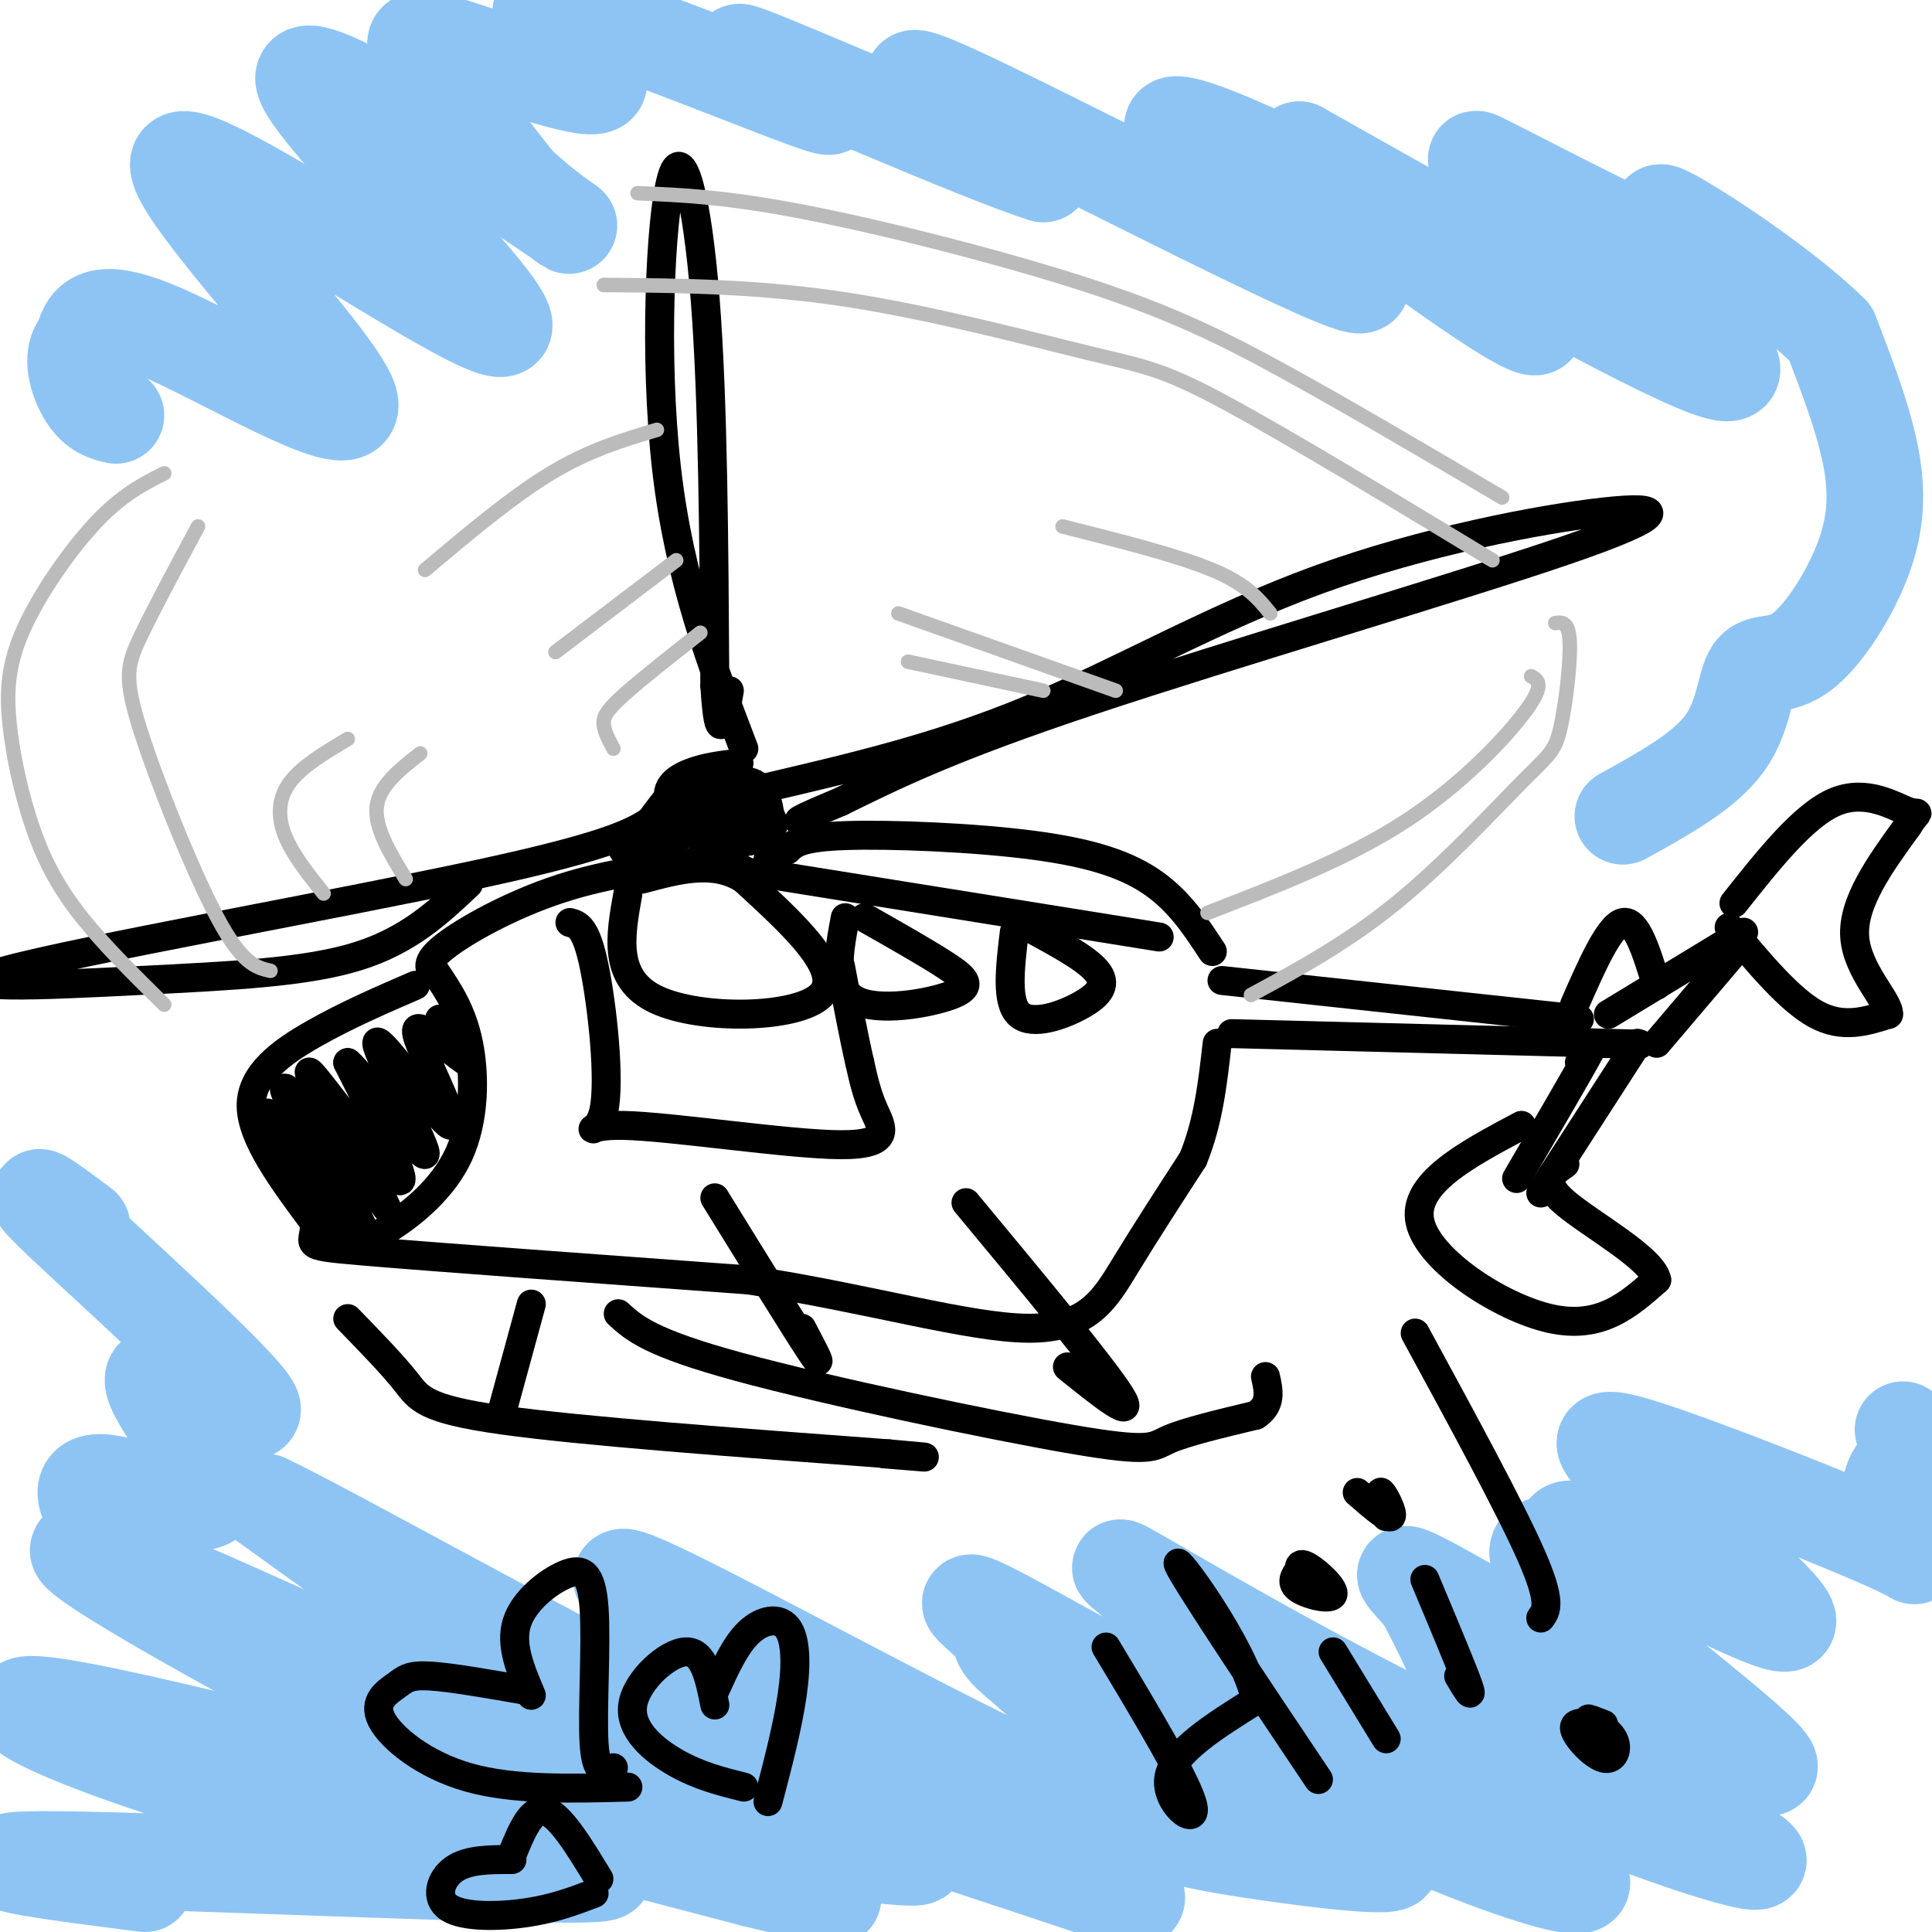 <svg viewBox='0 0 400 400' version='1.1' xmlns='http://www.w3.org/2000/svg' xmlns:xlink='http://www.w3.org/1999/xlink'><g fill='none' stroke='#000000' stroke-width='6' stroke-linecap='round' stroke-linejoin='round'><path d='M154,155c-6.679,-17.458 -13.357,-34.917 -16,-58c-2.643,-23.083 -1.250,-51.792 1,-60c2.250,-8.208 5.357,4.083 7,25c1.643,20.917 1.821,50.458 2,80'/><path d='M148,142c0.833,13.500 1.917,7.250 3,1'/><path d='M159,163c17.696,-4.137 35.392,-8.274 54,-16c18.608,-7.726 38.127,-19.040 60,-27c21.873,-7.960 46.100,-12.567 59,-14c12.900,-1.433 14.473,0.306 -8,8c-22.473,7.694 -68.992,21.341 -98,31c-29.008,9.659 -40.504,15.329 -52,21'/><path d='M174,166c-10.000,4.167 -9.000,4.083 -8,4'/><path d='M136,169c-4.014,2.884 -8.029,5.767 -37,12c-28.971,6.233 -82.900,15.815 -98,20c-15.100,4.185 8.627,2.973 28,2c19.373,-0.973 34.392,-1.707 45,-5c10.608,-3.293 16.804,-9.147 23,-15'/><path d='M153,158c-3.434,0.396 -6.868,0.791 -10,2c-3.132,1.209 -5.963,3.231 -4,7c1.963,3.769 8.719,9.286 13,12c4.281,2.714 6.086,2.624 7,-1c0.914,-3.624 0.939,-10.783 -1,-14c-1.939,-3.217 -5.840,-2.490 -8,-1c-2.160,1.490 -2.580,3.745 -3,6'/><path d='M163,176c1.333,-1.339 2.667,-2.679 12,-3c9.333,-0.321 26.667,0.375 39,2c12.333,1.625 19.667,4.179 25,8c5.333,3.821 8.667,8.911 12,14'/><path d='M159,181c0.000,0.000 81.000,13.000 81,13'/><path d='M253,203c0.000,0.000 74.000,8.000 74,8'/><path d='M255,214c32.750,0.833 65.500,1.667 78,2c12.500,0.333 4.750,0.167 -3,0'/><path d='M333,210c0.000,0.000 28.000,-17.000 28,-17'/><path d='M343,216c0.000,0.000 17.000,-20.000 17,-20'/><path d='M358,192c6.250,7.500 12.500,15.000 18,18c5.500,3.000 10.250,1.500 15,0'/><path d='M391,210c0.289,-2.533 -6.489,-8.867 -7,-16c-0.511,-7.133 5.244,-15.067 11,-23'/><path d='M395,171c2.345,-3.869 2.708,-2.042 0,-3c-2.708,-0.958 -8.488,-4.702 -15,-2c-6.512,2.702 -13.756,11.851 -21,21'/><path d='M327,220c2.083,-3.000 4.167,-6.000 2,-2c-2.167,4.000 -8.583,15.000 -15,26'/><path d='M339,216c0.000,0.000 -20.000,31.000 -20,31'/><path d='M315,233c-11.378,6.044 -22.756,12.089 -21,20c1.756,7.911 16.644,17.689 27,20c10.356,2.311 16.178,-2.844 22,-8'/><path d='M343,265c-0.800,-4.444 -13.800,-11.556 -19,-16c-5.200,-4.444 -2.600,-6.222 0,-8'/><path d='M148,178c-10.889,1.333 -21.778,2.667 -32,6c-10.222,3.333 -19.778,8.667 -24,12c-4.222,3.333 -3.111,4.667 -2,6'/><path d='M86,204c-7.133,3.089 -14.267,6.178 -21,10c-6.733,3.822 -13.067,8.378 -13,15c0.067,6.622 6.533,15.311 13,24'/><path d='M65,253c0.689,4.800 -4.089,4.800 10,6c14.089,1.200 47.044,3.600 80,6'/><path d='M155,265c24.476,3.702 45.667,9.958 58,10c12.333,0.042 15.810,-6.131 20,-13c4.190,-6.869 9.095,-14.435 14,-22'/><path d='M247,240c3.167,-7.667 4.083,-15.833 5,-24'/><path d='M130,185c-1.600,8.867 -3.200,17.733 6,22c9.200,4.267 29.200,3.933 34,-1c4.800,-4.933 -5.600,-14.467 -16,-24'/><path d='M154,182c-6.167,-4.000 -13.583,-2.000 -21,0'/><path d='M175,190c-1.345,7.179 -2.690,14.357 2,17c4.690,2.643 15.417,0.750 20,-1c4.583,-1.750 3.024,-3.357 -1,-6c-4.024,-2.643 -10.512,-6.321 -17,-10'/><path d='M210,193c-0.875,7.256 -1.750,14.512 1,17c2.750,2.488 9.125,0.208 13,-2c3.875,-2.208 5.250,-4.345 3,-7c-2.250,-2.655 -8.125,-5.827 -14,-9'/><path d='M90,201c2.819,4.162 5.638,8.324 7,15c1.362,6.676 1.268,15.866 -2,23c-3.268,7.134 -9.711,12.211 -14,15c-4.289,2.789 -6.424,3.289 -8,2c-1.576,-1.289 -2.593,-4.368 -3,-5c-0.407,-0.632 -0.203,1.184 0,3'/><path d='M148,248c8.500,13.750 17.000,27.500 20,32c3.000,4.500 0.500,-0.250 -2,-5'/><path d='M200,249c14.250,17.167 28.500,34.333 32,40c3.500,5.667 -3.750,-0.167 -11,-6'/><path d='M128,272c3.250,2.982 6.500,5.964 25,11c18.500,5.036 52.250,12.125 69,15c16.750,2.875 16.500,1.536 20,0c3.500,-1.536 10.750,-3.268 18,-5'/><path d='M260,293c3.333,-2.167 2.667,-5.083 2,-8'/><path d='M110,270c0.000,0.000 -6.000,22.000 -6,22'/><path d='M72,273c4.622,4.756 9.244,9.511 12,13c2.756,3.489 3.644,5.711 20,8c16.356,2.289 48.178,4.644 80,7'/><path d='M184,301c13.167,1.167 6.083,0.583 -1,0'/><path d='M118,191c1.659,0.454 3.318,0.909 5,9c1.682,8.091 3.387,23.820 2,30c-1.387,6.180 -5.867,2.811 4,3c9.867,0.189 34.079,3.935 45,4c10.921,0.065 8.549,-3.553 7,-7c-1.549,-3.447 -2.274,-6.724 -3,-10'/><path d='M178,220c-1.167,-5.000 -2.583,-12.500 -4,-20'/></g>
<g fill='none' stroke='#BBBBBB' stroke-width='3' stroke-linecap='round' stroke-linejoin='round'><path d='M132,40c9.185,0.375 18.369,0.750 35,4c16.631,3.250 40.708,9.375 58,15c17.292,5.625 27.798,10.750 41,18c13.202,7.250 29.101,16.625 45,26'/><path d='M125,59c15.976,0.125 31.952,0.250 50,3c18.048,2.750 38.167,8.125 50,11c11.833,2.875 15.381,3.250 28,10c12.619,6.750 34.310,19.875 56,33'/><path d='M322,129c1.411,-0.183 2.823,-0.367 3,4c0.177,4.367 -0.880,13.284 -2,18c-1.120,4.716 -2.301,5.231 -8,11c-5.699,5.769 -15.914,16.791 -26,25c-10.086,8.209 -20.043,13.604 -30,19'/><path d='M317,140c1.444,0.822 2.889,1.644 -1,7c-3.889,5.356 -13.111,15.244 -25,23c-11.889,7.756 -26.444,13.378 -41,19'/><path d='M34,208c-6.203,-6.117 -12.405,-12.234 -17,-18c-4.595,-5.766 -7.582,-11.180 -10,-18c-2.418,-6.820 -4.267,-15.044 -5,-22c-0.733,-6.956 -0.351,-12.642 3,-20c3.351,-7.358 9.672,-16.388 15,-22c5.328,-5.612 9.664,-7.806 14,-10'/><path d='M56,201c-2.911,-0.667 -5.821,-1.333 -11,-11c-5.179,-9.667 -12.625,-28.333 -16,-39c-3.375,-10.667 -2.679,-13.333 0,-19c2.679,-5.667 7.339,-14.333 12,-23'/><path d='M140,116c0.000,0.000 -25.000,19.000 -25,19'/><path d='M145,131c-6.267,4.933 -12.533,9.867 -16,13c-3.467,3.133 -4.133,4.467 -4,6c0.133,1.533 1.067,3.267 2,5'/><path d='M216,143c0.000,0.000 -28.000,-6.000 -28,-6'/><path d='M231,143c0.000,0.000 -45.000,-16.000 -45,-16'/><path d='M263,127c-2.417,-3.000 -4.833,-6.000 -12,-9c-7.167,-3.000 -19.083,-6.000 -31,-9'/><path d='M136,89c-7.000,2.083 -14.000,4.167 -22,9c-8.000,4.833 -17.000,12.417 -26,20'/><path d='M67,185c-3.222,-4.044 -6.444,-8.089 -8,-12c-1.556,-3.911 -1.444,-7.689 1,-11c2.444,-3.311 7.222,-6.156 12,-9'/><path d='M84,182c-3.250,-5.333 -6.500,-10.667 -6,-15c0.500,-4.333 4.750,-7.667 9,-11'/></g>
<g fill='none' stroke='#8DC4F4' stroke-width='20' stroke-linecap='round' stroke-linejoin='round'><path d='M30,390c-20.727,-2.652 -41.455,-5.305 -17,-5c24.455,0.305 94.091,3.566 109,3c14.909,-0.566 -24.909,-4.960 -61,-14c-36.091,-9.040 -68.455,-22.726 -52,-21c16.455,1.726 81.727,18.863 147,36'/><path d='M156,389c25.865,6.242 17.027,3.848 3,0c-14.027,-3.848 -33.245,-9.151 -68,-26c-34.755,-16.849 -85.048,-45.243 -73,-42c12.048,3.243 86.437,38.124 119,53c32.563,14.876 23.300,9.746 29,9c5.700,-0.746 26.363,2.893 24,1c-2.363,-1.893 -27.752,-9.317 -48,-18c-20.248,-8.683 -35.357,-18.624 -49,-28c-13.643,-9.376 -25.822,-18.188 -38,-27'/><path d='M55,311c11.857,5.538 60.499,32.883 93,49c32.501,16.117 48.861,21.004 64,26c15.139,4.996 29.056,10.099 21,5c-8.056,-5.099 -38.084,-20.399 -64,-36c-25.916,-15.601 -47.718,-31.503 -38,-28c9.718,3.503 50.958,26.411 77,39c26.042,12.589 36.888,14.859 51,17c14.112,2.141 31.492,4.153 29,2c-2.492,-2.153 -24.855,-8.472 -41,-16c-16.145,-7.528 -26.073,-16.264 -36,-25'/><path d='M211,344c-5.837,-4.774 -2.430,-4.207 -5,-7c-2.570,-2.793 -11.117,-8.944 2,-2c13.117,6.944 47.897,26.983 76,40c28.103,13.017 49.528,19.013 42,13c-7.528,-6.013 -44.009,-24.036 -61,-33c-16.991,-8.964 -14.494,-8.869 -16,-12c-1.506,-3.131 -7.017,-9.489 -12,-14c-4.983,-4.511 -9.439,-7.175 3,0c12.439,7.175 41.772,24.188 70,37c28.228,12.812 55.350,21.424 54,19c-1.350,-2.424 -31.171,-15.883 -46,-24c-14.829,-8.117 -14.665,-10.890 -16,-15c-1.335,-4.110 -4.167,-9.555 -7,-15'/><path d='M295,331c-3.756,-4.702 -9.646,-8.958 8,1c17.646,9.958 58.827,34.130 63,34c4.173,-0.130 -28.662,-24.563 -41,-36c-12.338,-11.437 -4.178,-9.878 -2,-11c2.178,-1.122 -1.625,-4.926 9,0c10.625,4.926 35.677,18.582 38,17c2.323,-1.582 -18.082,-18.400 -29,-28c-10.918,-9.600 -12.348,-11.981 0,-8c12.348,3.981 38.475,14.325 49,19c10.525,4.675 5.449,3.682 3,0c-2.449,-3.682 -2.271,-10.052 -1,-13c1.271,-2.948 3.636,-2.474 6,-2'/><path d='M398,304c0.333,-1.667 -1.833,-4.833 -4,-8'/><path d='M336,169c8.400,-4.637 16.799,-9.274 21,-15c4.201,-5.726 4.203,-12.543 6,-15c1.797,-2.457 5.389,-0.556 10,-4c4.611,-3.444 10.241,-12.235 13,-20c2.759,-7.765 2.645,-14.504 1,-22c-1.645,-7.496 -4.823,-15.748 -8,-24'/><path d='M379,69c-10.412,-10.412 -32.442,-24.444 -35,-25c-2.558,-0.556 14.356,12.362 8,11c-6.356,-1.362 -35.982,-17.004 -44,-21c-8.018,-3.996 5.572,3.655 22,16c16.428,12.345 35.694,29.384 26,27c-9.694,-2.384 -48.347,-24.192 -87,-46'/><path d='M269,31c-3.799,0.932 30.203,26.262 43,34c12.797,7.738 4.390,-2.117 -17,-15c-21.390,-12.883 -55.764,-28.793 -52,-23c3.764,5.793 45.667,33.291 38,32c-7.667,-1.291 -64.905,-31.369 -84,-40c-19.095,-8.631 -0.048,4.184 19,17'/><path d='M216,36c-13.116,-4.098 -55.405,-22.844 -62,-25c-6.595,-2.156 22.503,12.277 17,11c-5.503,-1.277 -45.607,-18.265 -56,-20c-10.393,-1.735 8.926,11.782 9,15c0.074,3.218 -19.095,-3.864 -29,-7c-9.905,-3.136 -10.544,-2.324 -7,3c3.544,5.324 11.272,15.162 19,25'/><path d='M107,38c7.763,7.334 17.670,13.168 4,4c-13.670,-9.168 -50.918,-33.340 -48,-25c2.918,8.340 46.003,49.190 41,51c-5.003,1.810 -58.094,-35.422 -66,-35c-7.906,0.422 29.371,38.498 34,49c4.629,10.502 -23.392,-6.571 -38,-13c-14.608,-6.429 -15.804,-2.215 -17,2'/><path d='M17,71c-2.689,2.578 -0.911,8.022 1,11c1.911,2.978 3.956,3.489 6,4'/><path d='M17,254c-6.858,-5.111 -13.716,-10.222 -4,-1c9.716,9.222 36.004,32.778 39,38c2.996,5.222 -17.302,-7.888 -20,-6c-2.698,1.888 12.205,18.774 12,24c-0.205,5.226 -15.517,-1.208 -22,-2c-6.483,-0.792 -4.138,4.060 -2,7c2.138,2.940 4.069,3.970 6,5'/></g>
<g fill='none' stroke='#000000' stroke-width='6' stroke-linecap='round' stroke-linejoin='round'><path d='M229,341c8.556,14.244 17.111,28.489 18,33c0.889,4.511 -5.889,-0.711 -5,-6c0.889,-5.289 9.444,-10.644 18,-16'/><path d='M260,352c-2.429,-11.262 -17.500,-31.417 -16,-28c1.500,3.417 19.571,30.405 26,40c6.429,9.595 1.214,1.798 -4,-6'/><path d='M276,342c0.000,0.000 11.000,18.000 11,18'/><path d='M269,325c-0.970,1.369 -1.940,2.738 0,4c1.940,1.262 6.792,2.417 7,1c0.208,-1.417 -4.226,-5.405 -6,-6c-1.774,-0.595 -0.887,2.202 0,5'/><path d='M295,327c3.917,9.333 7.833,18.667 9,22c1.167,3.333 -0.417,0.667 -2,-2'/><path d='M281,309c3.200,2.778 6.400,5.556 7,5c0.600,-0.556 -1.400,-4.444 -2,-5c-0.600,-0.556 0.200,2.222 1,5'/><path d='M293,276c9.833,18.083 19.667,36.167 24,46c4.333,9.833 3.167,11.417 2,13'/><path d='M331,357c-2.687,-0.344 -5.375,-0.689 -5,1c0.375,1.689 3.812,5.411 6,6c2.188,0.589 3.128,-1.957 2,-4c-1.128,-2.043 -4.322,-3.584 -5,-4c-0.678,-0.416 1.161,0.292 3,1'/><path d='M109,350c-7.842,-1.375 -15.684,-2.750 -20,-3c-4.316,-0.250 -5.105,0.624 -7,2c-1.895,1.376 -4.895,3.255 -3,7c1.895,3.745 8.684,9.356 18,12c9.316,2.644 21.158,2.322 33,2'/><path d='M110,351c-2.212,-5.211 -4.424,-10.421 -3,-15c1.424,-4.579 6.485,-8.526 10,-10c3.515,-1.474 5.485,-0.474 6,7c0.515,7.474 -0.424,21.421 0,28c0.424,6.579 2.212,5.789 4,5'/><path d='M154,370c-4.607,-1.149 -9.214,-2.298 -14,-5c-4.786,-2.702 -9.750,-6.958 -9,-12c0.750,-5.042 7.214,-10.869 11,-11c3.786,-0.131 4.893,5.435 6,11'/><path d='M148,350c2.113,-4.673 4.226,-9.345 7,-12c2.774,-2.655 6.208,-3.292 8,-1c1.792,2.292 1.940,7.512 1,14c-0.940,6.488 -2.970,14.244 -5,22'/><path d='M123,392c-4.149,1.577 -8.298,3.155 -14,4c-5.702,0.845 -12.958,0.958 -16,-1c-3.042,-1.958 -1.869,-5.988 1,-8c2.869,-2.012 7.435,-2.006 12,-2'/><path d='M106,384c2.000,-4.917 4.000,-9.833 7,-9c3.000,0.833 7.000,7.417 11,14'/><path d='M326,208c3.583,-8.167 7.167,-16.333 10,-17c2.833,-0.667 4.917,6.167 7,13'/><path d='M63,248c-3.511,-5.489 -7.022,-10.978 -5,-9c2.022,1.978 9.578,11.422 11,13c1.422,1.578 -3.289,-4.711 -8,-11'/><path d='M61,241c-3.557,-5.596 -8.448,-14.088 -4,-9c4.448,5.088 18.236,23.754 18,22c-0.236,-1.754 -14.496,-23.930 -16,-28c-1.504,-4.070 9.748,9.965 21,24'/><path d='M80,250c-1.560,-4.214 -15.958,-26.750 -16,-28c-0.042,-1.250 14.274,18.786 18,22c3.726,3.214 -3.137,-10.393 -10,-24'/><path d='M72,220c2.915,2.274 15.204,19.960 16,19c0.796,-0.960 -9.901,-20.566 -10,-23c-0.099,-2.434 10.400,12.305 14,16c3.600,3.695 0.300,-3.652 -3,-11'/><path d='M89,221c-1.583,-4.036 -4.042,-8.625 -2,-8c2.042,0.625 8.583,6.464 10,7c1.417,0.536 -2.292,-4.232 -6,-9'/><path d='M141,167c5.222,5.044 10.444,10.089 10,9c-0.444,-1.089 -6.556,-8.311 -7,-10c-0.444,-1.689 4.778,2.156 10,6'/><path d='M154,172c-0.746,-1.544 -7.612,-8.404 -7,-8c0.612,0.404 8.703,8.070 10,8c1.297,-0.070 -4.201,-7.877 -5,-10c-0.799,-2.123 3.100,1.439 7,5'/><path d='M159,167c0.311,-0.110 -2.411,-2.885 -2,-2c0.411,0.885 3.957,5.431 3,6c-0.957,0.569 -6.416,-2.837 -8,-3c-1.584,-0.163 0.708,2.919 3,6'/><path d='M155,174c0.333,0.667 -0.333,-0.667 -1,-2'/><path d='M159,169c0.000,0.000 -6.000,6.000 -6,6'/><path d='M140,163c-4.083,5.167 -8.167,10.333 -8,12c0.167,1.667 4.583,-0.167 9,-2'/><path d='M141,173c0.667,-0.167 -2.167,0.417 -5,1'/><path d='M136,174c-2.000,0.500 -4.500,1.250 -7,2'/></g>
</svg>